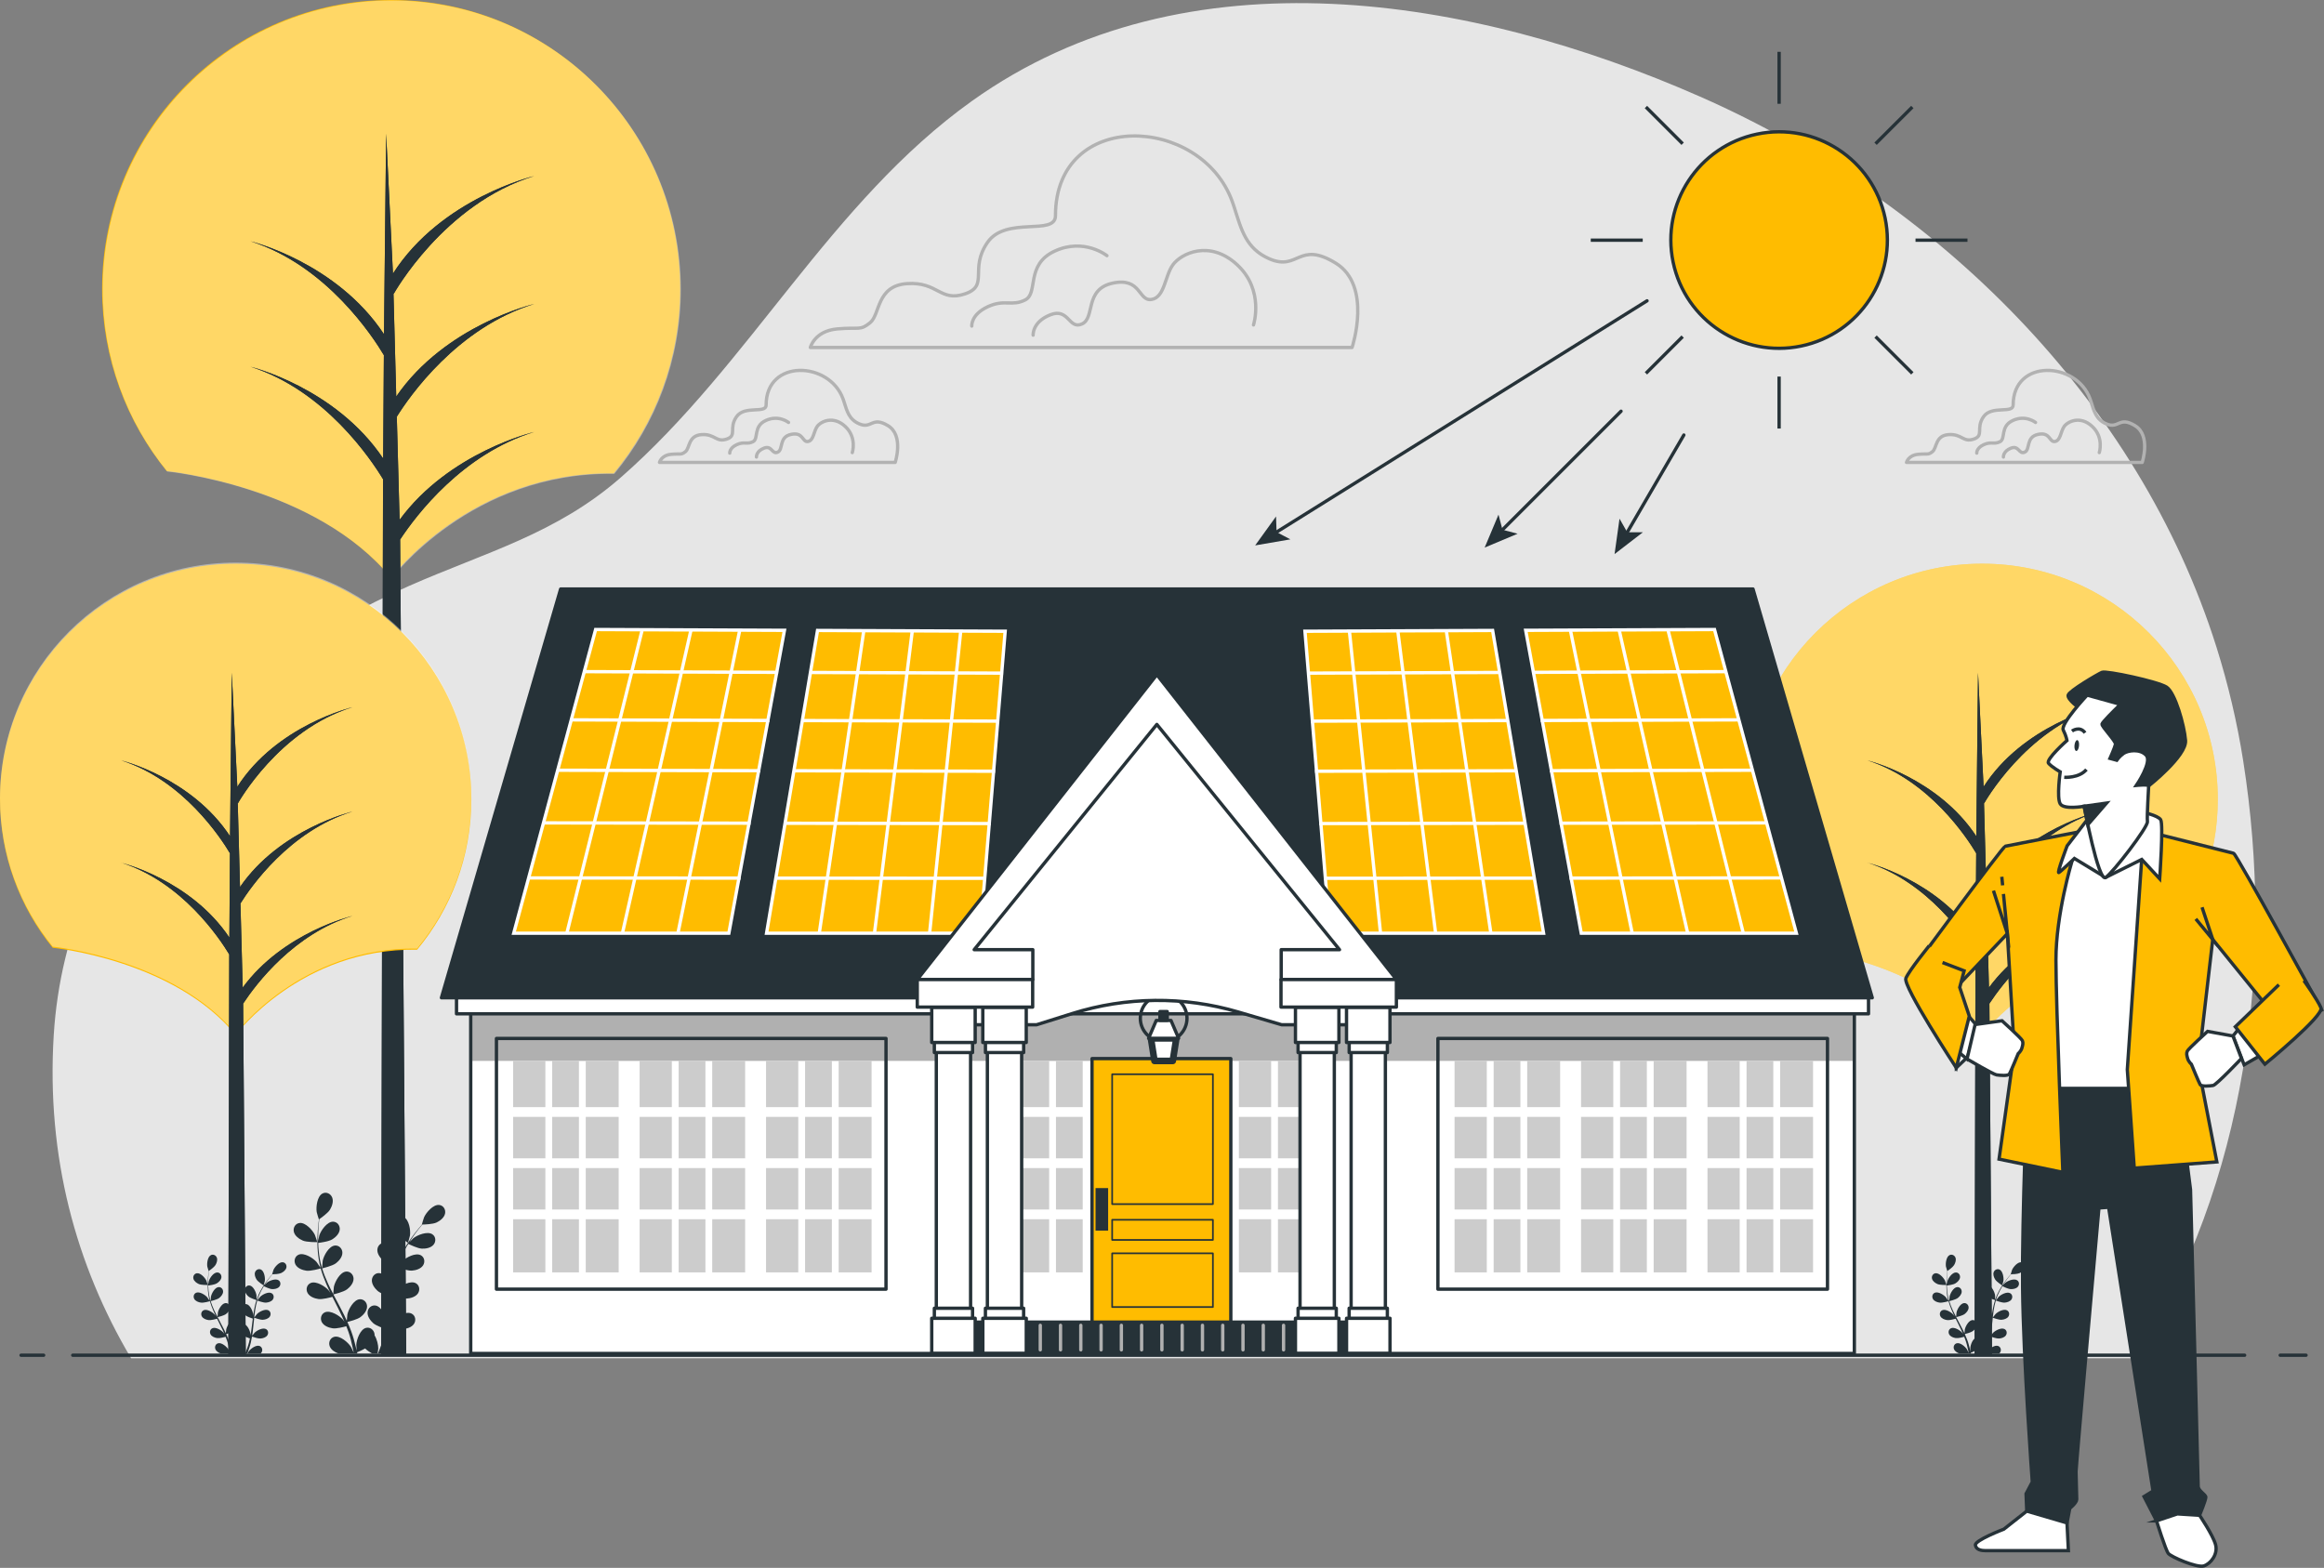 <svg xmlns="http://www.w3.org/2000/svg" id="Calque_2" data-name="Calque 2" viewBox="0 0 699 471.64"><rect x="0" y="0" width="699" height="471.64" fill="#808080" stroke="none"/><defs><style>      .cls-1 {        fill: #92e3a9;      }      .cls-1, .cls-2 {        stroke: #fff;      }      .cls-1, .cls-2, .cls-3, .cls-4, .cls-5, .cls-6 {        stroke-miterlimit: 10;      }      .cls-7, .cls-8, .cls-9, .cls-10, .cls-11, .cls-12, .cls-13, .cls-14 {        stroke-linecap: round;        stroke-linejoin: round;      }      .cls-7, .cls-8, .cls-13, .cls-3, .cls-14 {        fill: none;      }      .cls-7, .cls-9, .cls-10, .cls-11, .cls-12, .cls-3, .cls-4, .cls-5, .cls-14, .cls-6 {        stroke: #263238;      }      .cls-8 {        stroke: #b0b0b0;      }      .cls-15 {        opacity: .4;      }      .cls-15, .cls-16, .cls-9, .cls-11, .cls-17, .cls-5 {        fill: #fff;      }      .cls-16 {        opacity: .8;      }      .cls-18, .cls-12, .cls-4 {        fill: #263238;      }      .cls-19 {        fill: #ccc;      }      .cls-10, .cls-20, .cls-2, .cls-6 {        fill: #ffbc00;      }      .cls-11 {        stroke-width: 2px;      }      .cls-13 {        stroke: #b2b2b2;      }      .cls-21 {        opacity: .31;      }      .cls-14 {        stroke-width: .5px;      }    </style></defs><g id="Background_Simple" data-name="Background Simple"><path class="cls-16" d="M642.17,408.58c33.51-52.55,42.11-118.88,32.53-179.7-1.84-11.69-4.55-23.11-8.04-34.21-23.49-74.52-83.88-134.17-155.36-165.62-68.18-30-154.38-44.82-218.99,1.35-42.54,30.4-66.64,79.12-105.58,113.22-19.36,16.95-40.55,22.46-63.59,32.59-56.14,24.71-103.12,72.36-106.98,135.22-2.25,36.53,6.67,69.14,23.26,97.15h602.76Z"></path></g><g id="Clouds"><g><path class="cls-13" d="M371.38,62.81c-.23-.7-.47-1.41-.72-2.12-9.41-26.17-53.2-27.98-53.2,4.19,0,6.2-14.87,0-20.45,8.05-5.58,8.05.62,13.01-6.82,15.49-7.43,2.48-8.05-3.72-17.35-3.1-9.29.62-8.05,9.29-11.15,11.77-3.1,2.48-3.1,1.24-9.91,1.86-6.81.62-8.05,5.58-8.05,5.58h162.94s6.2-18.59-4.96-25.4c-11.15-6.82-11.15,2.48-19.83-1.24-7.16-3.07-8.51-8.9-10.51-15.08Z"></path><path class="cls-13" d="M377.02,97.75s3.38-10.43-4.91-18.1c-8.28-7.67-16.88-3.38-19.33,0-2.45,3.38-2.45,9.82-6.44,10.43-3.99.61-3.07-6.75-11.66-4.91-8.59,1.84-5.22,10.43-9.21,12.27-3.99,1.84-3.99-4.91-9.51-2.76-5.52,2.15-5.22,6.14-5.22,6.14"></path><path class="cls-13" d="M332.94,76.91s-6.83-5.47-15.72-1.37c-8.88,4.1-4.78,12.64-8.88,14.69-4.1,2.05-6.15-.34-11.27,2.05-5.12,2.39-4.78,5.81-4.78,5.81"></path></g><g><path class="cls-13" d="M253.89,120.95c-.1-.31-.2-.61-.31-.92-4.09-11.39-23.15-12.17-23.15,1.82,0,2.7-6.47,0-8.9,3.5-2.43,3.5.27,5.66-2.96,6.74s-3.5-1.62-7.55-1.35c-4.04.27-3.5,4.04-4.85,5.12-1.35,1.08-1.35.54-4.31.81s-3.5,2.43-3.5,2.43h70.89s2.7-8.09-2.16-11.05-4.85,1.08-8.63-.54c-3.12-1.34-3.7-3.87-4.57-6.56Z"></path><path class="cls-13" d="M256.35,136.15s1.47-4.54-2.14-7.88c-3.6-3.34-7.34-1.47-8.41,0-1.07,1.47-1.07,4.27-2.8,4.54s-1.33-2.94-5.07-2.14c-3.74.8-2.27,4.54-4,5.34-1.74.8-1.74-2.14-4.14-1.2-2.4.93-2.27,2.67-2.27,2.67"></path><path class="cls-13" d="M237.17,127.08s-2.97-2.38-6.84-.59c-3.86,1.78-2.08,5.5-3.86,6.39s-2.68-.15-4.9.89c-2.23,1.04-2.08,2.53-2.08,2.53"></path></g><g><path class="cls-13" d="M628.96,120.95c-.1-.31-.2-.61-.31-.92-4.09-11.39-23.15-12.17-23.15,1.82,0,2.7-6.47,0-8.9,3.5-2.43,3.5.27,5.66-2.96,6.74s-3.5-1.62-7.55-1.35c-4.04.27-3.5,4.04-4.85,5.12-1.35,1.08-1.35.54-4.31.81-2.96.27-3.5,2.43-3.5,2.43h70.89s2.7-8.09-2.16-11.05c-4.85-2.97-4.85,1.08-8.63-.54-3.12-1.34-3.7-3.87-4.57-6.56Z"></path><path class="cls-13" d="M631.41,136.15s1.47-4.54-2.14-7.88c-3.6-3.34-7.34-1.47-8.41,0-1.07,1.47-1.07,4.27-2.8,4.54-1.74.27-1.33-2.94-5.07-2.14-3.74.8-2.27,4.54-4,5.34-1.74.8-1.74-2.14-4.14-1.2-2.4.93-2.27,2.67-2.27,2.67"></path><path class="cls-13" d="M612.24,127.08s-2.97-2.38-6.84-.59c-3.86,1.78-2.08,5.5-3.86,6.39-1.78.89-2.68-.15-4.9.89-2.23,1.04-2.08,2.53-2.08,2.53"></path></g></g><g id="Plants"><g><path class="cls-18" d="M91.02,373.17c1.28.56,4.42.49,4.42.49.03,0-.67-2.05-.73-2.18-.69-1.44-2.86-3.82-4.63-3.58-1.28.17-1.98,1.45-1.7,2.65.29,1.23,1.55,2.14,2.64,2.61Z"></path><path class="cls-18" d="M121.86,406.36c.51-1.12.05-2.51-1.17-2.92-1.69-.57-4.28,1.35-5.22,2.64-.04.06-.36.6-.64,1.1h6.44c.24-.24.45-.51.59-.82Z"></path><path class="cls-18" d="M112.25,398.03c.86.77,3.03,1.51,3.77,1.76-.13.62-.26,1.23-.41,1.82-.11.4-.2.8-.33,1.19-.13.4-.25.79-.38,1.17-.27.74-.54,1.5-.82,2.21-.13.34-.26.66-.39.99h1.05c.08-.22.16-.43.24-.65.27-.74.52-1.48.79-2.28.12-.39.23-.78.35-1.18.13-.39.21-.82.32-1.24.23-.97.42-1.96.58-2.96.65.23,2.95,1.04,4.14.95,1.19-.08,2.68-.52,3.37-1.58.67-1.03.43-2.47-.71-3.06-1.59-.82-4.43.69-5.56,1.82-.07.07-.79.97-1.18,1.47.09-.6.19-1.21.27-1.82.22-1.77.39-3.57.56-5.37.05-.55.11-1.1.17-1.64.23.09,2.95,1.1,4.28,1,1.19-.08,2.68-.52,3.37-1.58.67-1.03.43-2.47-.71-3.06-1.59-.82-4.43.69-5.56,1.82-.09.08-1.12,1.38-1.37,1.72.13-1.21.27-2.41.45-3.59.25-1.63.59-3.21,1.03-4.72.11.04,2.94,1.11,4.31,1.01,1.19-.08,2.68-.52,3.37-1.58.67-1.03.43-2.47-.71-3.06-1.59-.82-4.43.69-5.56,1.82-.09.09-1.2,1.48-1.39,1.75.03-.09.04-.19.07-.27.49-1.6,1.17-3.1,1.87-4.46.41-.8.84-1.53,1.28-2.24.51.25,2.84,1.38,4.08,1.43,1.19.05,2.72-.22,3.52-1.2.78-.95.7-2.41-.37-3.12-1.49-.99-4.48.2-5.73,1.19-.07.05-.7.68-1.15,1.14.2-.32.4-.65.6-.95.75-1.13,1.5-2.11,2.18-2.98.39-.49.75-.92,1.09-1.33.63-.01,3.16-.09,4.26-.61,1.08-.51,2.31-1.45,2.57-2.68.26-1.21-.49-2.46-1.77-2.6-1.78-.19-3.89,2.24-4.54,3.7-.06.13-.71,2.2-.67,2.2,0,0,.03,0,.04,0-.34.38-.69.79-1.07,1.25-.69.85-1.47,1.82-2.25,2.94-.78,1.11-1.59,2.34-2.33,3.71-.74,1.37-1.45,2.86-1.99,4.48,0,.02,0,.04-.02.06,0-.52-.01-1.99-.03-2.1-.2-1.58-1.53-4.52-3.29-4.84-1.27-.23-2.34.76-2.44,1.99-.1,1.26.81,2.51,1.7,3.31,1,.89,3.78,1.76,4.01,1.83-.5,1.55-.88,3.18-1.17,4.85-.17.96-.31,1.92-.44,2.9,0-.45-.02-.86-.02-.91-.21-1.58-1.53-4.52-3.29-4.84-1.27-.23-2.34.76-2.44,1.99-.1,1.26.81,2.51,1.7,3.31.9.81,3.26,1.59,3.88,1.79-.05.37-.1.75-.14,1.12-.21,1.79-.42,3.58-.68,5.33-.09.62-.2,1.22-.31,1.82,0-.4-.02-.74-.02-.79-.21-1.58-1.53-4.52-3.29-4.84-1.27-.23-2.34.76-2.44,1.99-.1,1.26.81,2.51,1.7,3.31Z"></path><path class="cls-18" d="M92.1,382.25c1.33.19,4.13-.62,4.35-.68.44,1.57,1.02,3.14,1.7,4.7.38.89.8,1.78,1.23,2.66-.26-.37-.49-.71-.52-.75-1.04-1.21-3.77-2.92-5.41-2.23-1.18.5-1.53,1.92-.94,3,.61,1.11,2.06,1.65,3.24,1.82,1.2.17,3.6-.47,4.23-.65.17.34.33.68.5,1.01.81,1.61,1.63,3.22,2.38,4.82.27.56.51,1.13.75,1.69-.23-.33-.42-.61-.45-.65-1.04-1.21-3.77-2.92-5.41-2.23-1.18.5-1.53,1.92-.94,3,.61,1.1,2.06,1.65,3.24,1.82,1.14.17,3.36-.41,4.11-.62.23.59.46,1.17.66,1.75.13.4.27.77.38,1.18.11.4.22.8.33,1.19.18.76.38,1.55.54,2.3.12.52.22,1.02.32,1.52-.26-.56-.78-1.66-.84-1.74-.85-1.35-3.28-3.46-5.01-3.02-1.25.32-1.8,1.67-1.38,2.83.4,1.09,1.58,1.82,2.65,2.2h5.66c-.03-.12-.05-.24-.08-.37.21-.08,1.39-.56,2.44-1.15.48.52,1.34,1.08,2.1,1.52h1.65c.09-.62.19-1.38.19-1.46.02-1.06-.35-2.78-1.1-3.99,0-.16,0-.31-.03-.47-.2-1.22-1.34-2.12-2.58-1.79-1.73.46-2.82,3.49-2.9,5.08,0,.09.06,1.12.11,1.77-.09-.38-.17-.74-.26-1.13-.18-.76-.38-1.52-.6-2.33-.12-.39-.24-.78-.36-1.18-.11-.4-.28-.8-.42-1.21-.34-.93-.73-1.86-1.15-2.79.67-.16,3.03-.76,3.98-1.49.95-.73,1.95-1.91,1.94-3.17,0-1.23-1-2.3-2.28-2.16-1.78.19-3.32,3.02-3.64,4.58-.02.1-.13,1.24-.17,1.88-.25-.56-.5-1.11-.78-1.67-.79-1.6-1.65-3.19-2.49-4.79-.26-.49-.51-.98-.77-1.47.24-.05,3.06-.71,4.13-1.53.95-.73,1.95-1.91,1.94-3.17,0-1.23-1-2.3-2.28-2.16-1.78.19-3.32,3.02-3.64,4.58-.02.12-.17,1.77-.19,2.19-.56-1.08-1.11-2.15-1.6-3.24-.69-1.5-1.28-3-1.74-4.5.11-.03,3.06-.7,4.15-1.53.95-.73,1.95-1.91,1.94-3.17,0-1.23-1-2.3-2.28-2.16-1.78.19-3.32,3.02-3.64,4.58-.03.12-.18,1.9-.19,2.22-.03-.09-.07-.18-.09-.27-.48-1.61-.74-3.23-.9-4.75-.1-.89-.15-1.74-.17-2.57.56-.07,3.13-.41,4.19-1.05,1.02-.62,2.15-1.69,2.28-2.94.13-1.23-.74-2.4-2.03-2.4-1.79,0-3.63,2.64-4.12,4.16-.03.08-.21.95-.33,1.59,0-.38-.02-.76-.02-1.12,0-1.35.09-2.59.17-3.68.05-.62.11-1.18.18-1.71.52-.36,2.58-1.81,3.22-2.86.62-1.02,1.13-2.49.66-3.66-.45-1.15-1.77-1.79-2.91-1.2-1.59.82-2,4.01-1.74,5.59.02.14.62,2.22.65,2.2,0,0,.03-.02.03-.02-.07.5-.14,1.04-.2,1.64-.11,1.09-.22,2.33-.25,3.69-.04,1.35-.04,2.83.1,4.38.14,1.56.36,3.18.81,4.83,0,.02.01.04.02.06-.28-.44-1.11-1.65-1.18-1.74-1.04-1.21-3.77-2.92-5.41-2.23-1.18.5-1.53,1.92-.94,3,.61,1.1,2.06,1.65,3.24,1.82Z"></path><path class="cls-18" d="M122.73,373.86s.57-2.08.59-2.22c.22-1.58-.28-4.76-1.89-5.54-1.16-.56-2.45.11-2.88,1.27-.43,1.18.12,2.64.76,3.64.76,1.17,3.41,2.84,3.42,2.85Z"></path></g><g><path class="cls-18" d="M59.79,386.26c.79.34,2.72.3,2.72.3.02,0-.41-1.26-.45-1.34-.42-.89-1.76-2.35-2.85-2.2-.78.11-1.22.89-1.04,1.63.18.75.95,1.31,1.63,1.61Z"></path><path class="cls-18" d="M78.75,406.68c.31-.69.03-1.54-.72-1.8-1.04-.35-2.63.83-3.21,1.62-.03.04-.22.37-.4.68h3.96c.15-.15.28-.31.36-.5Z"></path><path class="cls-18" d="M72.85,401.55c.53.47,1.86.93,2.32,1.08-.08.38-.16.76-.25,1.12-.07.25-.12.49-.21.73-.08.24-.16.48-.23.72-.16.45-.33.92-.5,1.36-.08.21-.16.41-.24.61h.65c.05-.13.1-.26.15-.4.17-.45.32-.91.48-1.4.07-.24.14-.48.22-.73.08-.24.13-.51.2-.76.14-.59.26-1.2.36-1.82.4.14,1.81.64,2.55.59.73-.05,1.65-.32,2.07-.97.41-.64.27-1.52-.44-1.88-.98-.5-2.73.42-3.42,1.12-.04.04-.49.6-.72.9.06-.37.12-.74.17-1.12.14-1.09.24-2.2.35-3.3.03-.34.07-.67.1-1.01.14.05,1.81.68,2.63.62.73-.05,1.65-.32,2.07-.97.41-.64.27-1.52-.44-1.88-.98-.5-2.73.42-3.42,1.12-.05.05-.69.85-.84,1.06.08-.74.16-1.48.28-2.21.16-1,.36-1.97.63-2.9.07.02,1.81.68,2.65.62.73-.05,1.65-.32,2.07-.97.41-.64.27-1.52-.44-1.88-.98-.5-2.73.42-3.42,1.12-.05.05-.74.91-.85,1.08.02-.06.03-.11.04-.17.3-.99.72-1.9,1.15-2.74.25-.49.52-.94.78-1.38.31.16,1.75.85,2.51.88.73.03,1.67-.14,2.16-.74.48-.59.43-1.48-.23-1.92-.91-.61-2.76.12-3.52.73-.04.03-.43.42-.71.7.12-.19.25-.4.37-.58.46-.69.92-1.3,1.34-1.83.24-.3.46-.57.67-.82.39,0,1.94-.05,2.62-.37.66-.31,1.42-.89,1.58-1.65.16-.74-.3-1.52-1.09-1.6-1.09-.12-2.39,1.38-2.79,2.28-.03.08-.43,1.35-.41,1.35,0,0,.02,0,.02,0-.21.23-.43.49-.66.77-.43.52-.91,1.12-1.38,1.81-.48.68-.98,1.44-1.43,2.28-.46.84-.89,1.76-1.22,2.75,0,.01,0,.02-.01.03,0-.32,0-1.22-.02-1.29-.13-.97-.94-2.78-2.02-2.98-.78-.14-1.44.47-1.5,1.22-.06.77.5,1.55,1.04,2.03.62.55,2.33,1.08,2.46,1.13-.3.95-.54,1.96-.72,2.98-.11.59-.19,1.18-.27,1.78,0-.28,0-.53-.01-.56-.13-.97-.94-2.78-2.02-2.98-.78-.14-1.44.47-1.5,1.22-.06.77.5,1.55,1.04,2.03.55.5,2,.98,2.39,1.1-.03.23-.06.46-.09.69-.13,1.1-.26,2.2-.42,3.28-.06.38-.12.75-.19,1.12,0-.25,0-.46-.01-.49-.13-.97-.94-2.78-2.02-2.98-.78-.14-1.44.47-1.5,1.22-.06.77.5,1.55,1.04,2.03Z"></path><path class="cls-18" d="M60.45,391.85c.82.12,2.54-.38,2.68-.42.27.96.63,1.93,1.04,2.89.24.55.49,1.09.76,1.64-.16-.23-.3-.43-.32-.46-.64-.74-2.32-1.8-3.33-1.37-.73.31-.94,1.18-.58,1.85.37.68,1.27,1.02,1.99,1.12.74.11,2.21-.29,2.6-.4.1.21.2.42.31.62.5.99,1,1.98,1.46,2.96.16.35.31.69.46,1.04-.14-.2-.26-.37-.28-.4-.64-.74-2.32-1.8-3.33-1.37-.73.31-.94,1.18-.58,1.85.37.68,1.27,1.02,1.99,1.12.7.1,2.07-.25,2.53-.38.14.36.29.72.41,1.08.08.24.17.47.23.72.07.25.14.49.2.73.11.47.23.95.33,1.41.07.32.13.63.2.93-.16-.35-.48-1.02-.52-1.07-.52-.83-2.02-2.13-3.08-1.86-.77.2-1.11,1.02-.85,1.74.24.67.97,1.12,1.63,1.35h3.48c-.02-.08-.03-.15-.05-.23.13-.05.86-.35,1.5-.71.29.32.82.66,1.29.93h1.02c.06-.38.12-.85.12-.9.02-.65-.22-1.71-.68-2.46,0-.1,0-.19-.02-.29-.12-.75-.82-1.31-1.59-1.1-1.06.28-1.73,2.15-1.78,3.13,0,.06.03.69.07,1.09-.05-.23-.1-.46-.16-.69-.11-.47-.24-.93-.37-1.44-.07-.24-.15-.48-.22-.73-.07-.24-.17-.49-.26-.74-.21-.57-.45-1.15-.71-1.72.41-.1,1.86-.47,2.45-.92.58-.45,1.2-1.18,1.19-1.95,0-.76-.62-1.42-1.4-1.33-1.09.12-2.04,1.86-2.24,2.82-.01.06-.08.77-.11,1.15-.16-.34-.31-.68-.48-1.02-.49-.98-1.01-1.96-1.53-2.94-.16-.3-.31-.6-.47-.9.15-.03,1.88-.44,2.54-.94.58-.45,1.2-1.18,1.19-1.95,0-.76-.62-1.42-1.4-1.33-1.09.12-2.04,1.86-2.24,2.82-.01.07-.11,1.09-.12,1.35-.34-.66-.68-1.33-.99-1.99-.42-.92-.79-1.85-1.07-2.77.07-.02,1.88-.43,2.55-.94.58-.45,1.2-1.18,1.19-1.95,0-.76-.62-1.42-1.4-1.33-1.09.12-2.04,1.86-2.24,2.82-.02.08-.11,1.17-.12,1.37-.02-.06-.04-.11-.06-.16-.29-.99-.45-1.98-.56-2.92-.06-.55-.09-1.07-.11-1.58.35-.04,1.93-.25,2.58-.65.63-.38,1.32-1.04,1.4-1.81.08-.76-.46-1.48-1.25-1.48-1.1,0-2.23,1.62-2.53,2.56-.02.05-.13.59-.2.98,0-.23-.01-.47-.01-.69,0-.83.05-1.59.11-2.26.03-.38.07-.73.11-1.05.32-.22,1.59-1.12,1.98-1.76.38-.63.69-1.53.41-2.25-.28-.71-1.09-1.1-1.79-.74-.98.5-1.23,2.47-1.07,3.44.01.08.38,1.37.4,1.35,0,0,.02-.01.02-.01-.04.31-.09.64-.12,1.01-.07.67-.14,1.43-.16,2.27-.02.83-.02,1.74.06,2.69.09.96.22,1.96.5,2.97,0,.01,0,.02.01.03-.17-.27-.68-1.01-.73-1.07-.64-.74-2.32-1.8-3.33-1.37-.73.31-.94,1.18-.58,1.85.37.68,1.27,1.02,1.99,1.12Z"></path><path class="cls-18" d="M79.29,386.69s.35-1.28.36-1.37c.14-.97-.17-2.93-1.16-3.41-.71-.34-1.51.07-1.77.78-.27.73.07,1.62.47,2.24.47.72,2.1,1.75,2.1,1.75Z"></path></g><g><path class="cls-18" d="M582.72,386.26c.79.34,2.72.3,2.72.3.02,0-.41-1.26-.45-1.34-.42-.89-1.76-2.35-2.85-2.2-.78.11-1.22.89-1.04,1.63.18.75.95,1.31,1.63,1.61Z"></path><path class="cls-18" d="M601.68,406.68c.31-.69.03-1.54-.72-1.8-1.04-.35-2.63.83-3.21,1.62-.03.04-.22.37-.4.68h3.96c.15-.15.28-.31.36-.5Z"></path><path class="cls-18" d="M595.77,401.55c.53.47,1.86.93,2.32,1.08-.08.38-.16.76-.25,1.12-.07.25-.12.49-.21.73-.08.24-.16.48-.23.72-.17.45-.33.92-.5,1.36-.08.21-.16.41-.24.61h.65c.05-.13.1-.26.15-.4.17-.45.32-.91.48-1.4.07-.24.14-.48.22-.73.08-.24.13-.51.2-.76.14-.59.26-1.2.36-1.82.4.14,1.81.64,2.55.59.73-.05,1.65-.32,2.07-.97.41-.64.27-1.52-.44-1.88-.98-.5-2.73.42-3.42,1.12-.04.04-.49.6-.72.9.06-.37.12-.74.17-1.12.14-1.09.24-2.2.35-3.3.03-.34.07-.67.1-1.01.14.05,1.81.68,2.63.62.73-.05,1.65-.32,2.07-.97.41-.64.27-1.52-.44-1.88-.98-.5-2.73.42-3.42,1.12-.05.05-.69.85-.84,1.06.08-.74.16-1.48.28-2.21.15-1,.36-1.97.63-2.9.07.02,1.81.68,2.65.62.73-.05,1.65-.32,2.07-.97.41-.64.27-1.52-.44-1.88-.98-.5-2.73.42-3.42,1.12-.05.05-.74.91-.85,1.08.02-.06.03-.11.04-.17.3-.99.72-1.9,1.15-2.74.25-.49.52-.94.78-1.38.31.16,1.75.85,2.51.88.73.03,1.67-.14,2.16-.74.48-.59.43-1.48-.23-1.92-.91-.61-2.76.12-3.52.73-.04.03-.43.42-.71.7.12-.19.25-.4.37-.58.46-.69.92-1.3,1.34-1.83.24-.3.46-.57.67-.82.39,0,1.94-.05,2.62-.37.66-.31,1.42-.89,1.58-1.65.16-.74-.3-1.52-1.09-1.6-1.09-.12-2.39,1.38-2.79,2.28-.03.08-.43,1.35-.41,1.35,0,0,.02,0,.02,0-.21.23-.43.49-.66.77-.43.52-.91,1.12-1.38,1.81-.48.68-.98,1.44-1.43,2.28-.46.84-.89,1.76-1.22,2.75,0,.01,0,.02,0,.03,0-.32,0-1.22-.02-1.29-.13-.97-.94-2.78-2.02-2.98-.78-.14-1.44.47-1.5,1.22-.06.77.5,1.55,1.04,2.03.62.55,2.33,1.08,2.46,1.13-.3.95-.54,1.96-.72,2.98-.1.59-.19,1.18-.27,1.78,0-.28,0-.53-.01-.56-.13-.97-.94-2.78-2.02-2.98-.78-.14-1.44.47-1.5,1.22-.06.77.5,1.55,1.04,2.03.55.5,2,.98,2.39,1.1-.03.23-.06.46-.09.69-.13,1.1-.26,2.2-.42,3.28-.06.38-.12.75-.19,1.12,0-.25,0-.46-.01-.49-.13-.97-.94-2.78-2.02-2.98-.78-.14-1.44.47-1.5,1.22-.06.77.5,1.55,1.04,2.03Z"></path><path class="cls-18" d="M583.38,391.85c.82.12,2.54-.38,2.68-.42.27.96.63,1.93,1.04,2.89.24.55.49,1.09.76,1.64-.16-.23-.3-.43-.32-.46-.64-.74-2.32-1.8-3.33-1.37-.73.31-.94,1.18-.58,1.85.37.68,1.27,1.02,1.99,1.12.74.11,2.21-.29,2.6-.4.1.21.2.42.31.62.5.99,1,1.98,1.46,2.96.16.35.31.69.46,1.04-.14-.2-.26-.37-.28-.4-.64-.74-2.32-1.8-3.33-1.37-.73.31-.94,1.18-.58,1.85.37.68,1.27,1.02,1.99,1.12.7.1,2.07-.25,2.53-.38.14.36.29.72.41,1.08.08.24.17.47.23.72.07.25.14.49.2.73.11.47.23.95.33,1.41.07.32.13.63.2.93-.16-.35-.48-1.02-.52-1.07-.52-.83-2.02-2.13-3.08-1.86-.77.2-1.11,1.02-.85,1.74.25.67.97,1.12,1.63,1.35h3.48c-.02-.08-.03-.15-.05-.23.13-.05.86-.35,1.5-.71.29.32.82.66,1.29.93h1.02c.06-.38.12-.85.12-.9.02-.65-.22-1.71-.68-2.46,0-.1,0-.19-.02-.29-.12-.75-.82-1.31-1.59-1.1-1.06.28-1.73,2.15-1.78,3.13,0,.06.03.69.07,1.09-.05-.23-.1-.46-.16-.69-.11-.47-.24-.93-.37-1.44-.07-.24-.15-.48-.22-.73-.07-.24-.17-.49-.26-.74-.21-.57-.45-1.15-.71-1.72.41-.1,1.86-.47,2.45-.92.58-.45,1.2-1.18,1.19-1.95,0-.76-.62-1.42-1.4-1.33-1.09.12-2.04,1.86-2.24,2.82-.01.06-.08.77-.11,1.15-.16-.34-.31-.68-.48-1.02-.49-.98-1.01-1.96-1.53-2.94-.16-.3-.31-.6-.47-.9.15-.03,1.88-.44,2.54-.94.58-.45,1.2-1.18,1.19-1.95,0-.76-.62-1.42-1.4-1.33-1.09.12-2.04,1.86-2.24,2.82-.01.07-.11,1.09-.12,1.35-.34-.66-.68-1.33-.99-1.99-.42-.92-.79-1.85-1.07-2.77.07-.02,1.88-.43,2.55-.94.58-.45,1.2-1.18,1.19-1.95,0-.76-.62-1.42-1.4-1.33-1.09.12-2.04,1.86-2.24,2.82-.02.08-.11,1.17-.12,1.37-.02-.06-.04-.11-.06-.16-.29-.99-.45-1.98-.56-2.92-.06-.55-.09-1.07-.1-1.58.35-.04,1.93-.25,2.58-.65.63-.38,1.32-1.04,1.4-1.81.08-.76-.46-1.48-1.25-1.48-1.1,0-2.23,1.62-2.53,2.56-.02.05-.13.59-.2.98,0-.23-.01-.47-.01-.69,0-.83.05-1.59.11-2.26.03-.38.07-.73.11-1.05.32-.22,1.59-1.12,1.98-1.76.38-.63.69-1.53.41-2.25-.28-.71-1.09-1.1-1.79-.74-.98.5-1.23,2.47-1.07,3.44.01.08.38,1.37.4,1.35,0,0,.02-.01.02-.01-.04.31-.09.64-.12,1.01-.07.67-.14,1.43-.16,2.27-.02.83-.02,1.74.06,2.69.08.96.22,1.96.5,2.97,0,.01,0,.02.01.03-.17-.27-.68-1.01-.73-1.07-.64-.74-2.32-1.8-3.33-1.37-.73.31-.94,1.18-.58,1.85.37.68,1.27,1.02,1.99,1.12Z"></path><path class="cls-18" d="M602.22,386.69s.35-1.28.36-1.37c.14-.97-.17-2.93-1.16-3.41-.71-.34-1.51.07-1.77.78-.27.73.07,1.62.47,2.24.47.72,2.1,1.75,2.1,1.75Z"></path></g></g><g id="Trees"><g><path class="cls-20" d="M50.22,141.72s44.73,4.43,67.4,32.15c0,0,23.95-32.12,66.97-31.46,12.48-15.05,19.99-34.37,20-55.44C204.59,38.95,165.69.02,117.67,0,69.66-.02,30.72,38.89,30.71,86.91c0,20.81,7.3,39.92,19.5,54.89v-.07Z"></path><path class="cls-15" d="M50.41,141.86s44.73,4.43,67.4,32.15c0,0,23.95-32.12,66.97-31.46,12.48-15.05,19.99-34.37,20-55.44C204.78,39.1,165.88.16,117.86.14c-48.01-.02-86.95,38.89-86.97,86.91,0,20.81,7.3,39.92,19.5,54.89v-.07Z"></path><path class="cls-18" d="M160.67,91.44s-26.74,6.34-41.49,27.84l-.84-31.27.06.42s15.1-27.18,42.28-35.48c0,0-27.98,6.64-42.49,29.36l-2.05-42.1-.64,60.34c-14.22-21.61-40.13-27.97-40.13-27.97,22.89,7.25,36.89,28.87,40.09,34.25l-.21,31.1c-14.27-21.31-39.88-27.61-39.88-27.61,22.34,7.08,36.22,27.84,39.84,33.83l-.58,263.54h7.55l-1.83-245.39c4.87-7.38,18.81-25.78,40.33-32.36,0,0-25.57,6.06-40.49,26.44l-.84-31.03c3.68-5.9,18.08-26.8,41.33-33.91Z"></path><path class="cls-18" d="M160.67,91.44s-26.74,6.34-41.49,27.84l-.84-31.27.06.42s15.1-27.18,42.28-35.48c0,0-27.98,6.64-42.49,29.36l-2.05-42.1-.64,60.34c-14.22-21.61-40.13-27.97-40.13-27.97,22.89,7.25,36.89,28.87,40.09,34.25l-.21,31.1c-14.27-21.31-39.88-27.61-39.88-27.61,22.34,7.08,36.22,27.84,39.84,33.83l-.58,263.54h7.55l-1.83-245.39c4.87-7.38,18.81-25.78,40.33-32.36,0,0-25.57,6.06-40.49,26.44l-.84-31.03c3.68-5.9,18.08-26.8,41.33-33.91Z"></path></g><g><path class="cls-20" d="M15.91,285.12s36.47,3.61,54.95,26.22c0,0,19.53-26.19,54.6-25.65,10.18-12.27,16.3-28.02,16.31-45.21.01-39.15-31.71-70.9-70.86-70.91C31.76,169.55.01,201.27,0,240.42c0,16.97,5.96,32.55,15.9,44.75v-.06Z"></path><path class="cls-15" d="M15.91,284.78s36.47,3.61,54.95,26.22c0,0,19.53-26.19,54.6-25.65,10.18-12.27,16.3-28.02,16.31-45.21.01-39.15-31.71-70.9-70.86-70.91C31.76,169.22.01,200.94,0,240.09c0,16.97,5.96,32.55,15.9,44.75v-.06Z"></path><path class="cls-18" d="M36.47,259.51c18.22,5.77,29.53,22.7,32.48,27.59l-.27,120.49h5.24l-.79-105.69c3.97-6.01,15.34-21.02,32.89-26.38,0,0-20.85,4.94-33.02,21.56l-.68-25.3c3-4.81,14.74-21.85,33.7-27.65,0,0-21.8,5.17-33.83,22.7l-.69-25.5.05.34s12.31-22.16,34.47-28.93c0,0-22.81,5.41-34.64,23.94l-1.67-34.32-.52,49.2c-11.59-17.62-32.72-22.81-32.72-22.81,18.66,5.91,30.08,23.54,32.69,27.93l-.17,25.36c-11.63-17.38-32.52-22.51-32.52-22.51Z"></path><path class="cls-18" d="M36.47,259.51c18.22,5.77,29.53,22.7,32.48,27.59l-.27,120.49h5.24l-.79-105.69c3.97-6.01,15.34-21.02,32.89-26.38,0,0-20.85,4.94-33.02,21.56l-.68-25.3c3-4.81,14.74-21.85,33.7-27.65,0,0-21.8,5.17-33.83,22.7l-.69-25.5.05.34s12.31-22.16,34.47-28.93c0,0-22.81,5.41-34.64,23.94l-1.67-34.32-.52,49.2c-11.59-17.62-32.72-22.81-32.72-22.81,18.66,5.91,30.08,23.54,32.69,27.93l-.17,25.36c-11.63-17.38-32.52-22.51-32.52-22.51Z"></path></g><g><path class="cls-20" d="M541.2,285.12s36.47,3.61,54.95,26.22c0,0,19.53-26.19,54.6-25.65,10.18-12.27,16.3-28.02,16.31-45.21.01-39.15-31.71-70.9-70.86-70.91-39.15-.01-70.9,31.71-70.91,70.86,0,16.97,5.96,32.55,15.9,44.75v-.06Z"></path><path class="cls-15" d="M541.2,285.12s36.47,3.61,54.95,26.22c0,0,19.53-26.19,54.6-25.65,10.18-12.27,16.3-28.02,16.31-45.21.01-39.15-31.71-70.9-70.86-70.91-39.15-.01-70.9,31.71-70.91,70.86,0,16.97,5.96,32.55,15.9,44.75v-.06Z"></path><path class="cls-18" d="M561.7,259.51c18.22,5.77,29.53,22.7,32.48,27.59l-.27,120.49h5.24l-.79-105.69c3.97-6.01,15.34-21.02,32.89-26.38,0,0-20.85,4.94-33.02,21.56l-.68-25.3c3-4.81,14.74-21.85,33.7-27.65,0,0-21.8,5.17-33.83,22.7l-.69-25.5.05.34s12.31-22.16,34.47-28.93c0,0-22.81,5.41-34.64,23.94l-1.67-34.32-.52,49.2c-11.59-17.62-32.72-22.81-32.72-22.81,18.66,5.91,30.08,23.54,32.69,27.93l-.17,25.36c-11.63-17.38-32.52-22.51-32.52-22.51Z"></path><path class="cls-18" d="M561.7,259.51c18.22,5.77,29.53,22.7,32.48,27.59l-.27,120.49h5.24l-.79-105.69c3.97-6.01,15.34-21.02,32.89-26.38,0,0-20.85,4.94-33.02,21.56l-.68-25.3c3-4.81,14.74-21.85,33.7-27.65,0,0-21.8,5.17-33.83,22.7l-.69-25.5.05.34s12.31-22.16,34.47-28.93c0,0-22.81,5.41-34.64,23.94l-1.67-34.32-.52,49.2c-11.59-17.62-32.72-22.81-32.72-22.81,18.66,5.91,30.08,23.54,32.69,27.93l-.17,25.36c-11.63-17.38-32.52-22.51-32.52-22.51Z"></path></g></g><g id="Arrows"><g><g><line class="cls-7" x1="487.57" y1="123.7" x2="451.54" y2="159.73"></line><polygon class="cls-18" points="446.55 164.72 450.71 154.81 451.91 159.36 456.46 160.56 446.55 164.72"></polygon></g><g><line class="cls-7" x1="506.46" y1="130.86" x2="489.17" y2="160.58"></line><polygon class="cls-18" points="485.62 166.68 487.11 156.03 489.44 160.12 494.14 160.12 485.62 166.68"></polygon></g><g><line class="cls-7" x1="495.39" y1="90.49" x2="383.51" y2="160.33"></line><polygon class="cls-18" points="377.52 164.07 383.8 155.36 383.96 160.05 388.11 162.25 377.52 164.07"></polygon></g></g></g><g id="Sun"><g><circle class="cls-6" cx="535.11" cy="72.25" r="32.56" transform="translate(-3.5 110.45) rotate(-11.75)"></circle><line class="cls-3" x1="535.11" y1="15.59" x2="535.11" y2="31.22"></line><line class="cls-3" x1="535.11" y1="113.28" x2="535.11" y2="128.91"></line><line class="cls-3" x1="591.77" y1="72.25" x2="576.14" y2="72.25"></line><line class="cls-3" x1="494.09" y1="72.25" x2="478.46" y2="72.25"></line><line class="cls-3" x1="575.18" y1="32.19" x2="564.12" y2="43.24"></line><line class="cls-3" x1="506.1" y1="101.26" x2="495.05" y2="112.31"></line><line class="cls-3" x1="495.05" y1="32.19" x2="506.1" y2="43.24"></line><line class="cls-3" x1="564.12" y1="101.26" x2="575.18" y2="112.31"></line></g></g><g id="House"><g><rect class="cls-17" x="141.58" y="300.08" width="416.16" height="107.07"></rect><rect class="cls-21" x="141.58" y="300.08" width="416.16" height="19.06"></rect><rect class="cls-7" x="141.58" y="300.08" width="416.16" height="107.07"></rect><rect class="cls-9" x="137.31" y="300.08" width="424.69" height="4.9"></rect><polygon class="cls-12" points="563.13 300.15 132.77 300.15 168.63 177.19 527.26 177.19 563.13 300.15"></polygon><g><g><polygon class="cls-2" points="219.22 280.73 154.52 280.73 179.15 189.37 235.94 189.61 219.22 280.73"></polygon><line class="cls-1" x1="193.13" y1="189.55" x2="170.53" y2="280.57"></line><line class="cls-1" x1="207.81" y1="189.61" x2="187.25" y2="280.57"></line><line class="cls-1" x1="222.47" y1="189.68" x2="203.94" y2="280.57"></line><line class="cls-1" x1="175.82" y1="202.04" x2="234.05" y2="202.25"></line><line class="cls-1" x1="171.91" y1="216.55" x2="231.4" y2="216.73"></line><line class="cls-1" x1="167.83" y1="231.7" x2="228.64" y2="231.84"></line><line class="cls-1" x1="163.56" y1="247.54" x2="225.75" y2="247.63"></line><line class="cls-1" x1="159.1" y1="264.1" x2="222.73" y2="264.15"></line></g><polygon class="cls-2" points="294.82 280.73 230.56 280.73 245.89 189.65 302.33 189.89 294.82 280.73"></polygon><line class="cls-1" x1="259.79" y1="189.83" x2="246.44" y2="280.57"></line><line class="cls-1" x1="274.38" y1="189.89" x2="263.04" y2="280.57"></line><line class="cls-1" x1="288.95" y1="189.95" x2="279.62" y2="280.57"></line><line class="cls-1" x1="243.85" y1="202.29" x2="301.71" y2="202.49"></line><line class="cls-1" x1="241.42" y1="216.76" x2="300.53" y2="216.93"></line><line class="cls-1" x1="238.88" y1="231.86" x2="299.29" y2="232"></line><line class="cls-1" x1="236.22" y1="247.65" x2="298" y2="247.74"></line><line class="cls-1" x1="233.45" y1="264.16" x2="296.65" y2="264.21"></line></g><g><g><polygon class="cls-2" points="475.6 280.73 540.31 280.73 515.68 189.37 458.89 189.61 475.6 280.73"></polygon><line class="cls-1" x1="501.7" y1="189.55" x2="524.3" y2="280.57"></line><line class="cls-1" x1="487.02" y1="189.61" x2="507.58" y2="280.57"></line><line class="cls-1" x1="472.36" y1="189.68" x2="490.89" y2="280.57"></line><line class="cls-1" x1="519" y1="202.04" x2="460.78" y2="202.25"></line><line class="cls-1" x1="522.91" y1="216.55" x2="463.43" y2="216.73"></line><line class="cls-1" x1="527" y1="231.7" x2="466.19" y2="231.84"></line><line class="cls-1" x1="531.27" y1="247.54" x2="469.08" y2="247.63"></line><line class="cls-1" x1="535.73" y1="264.1" x2="472.1" y2="264.15"></line></g><polygon class="cls-2" points="400.01 280.73 464.27 280.73 448.94 189.65 392.5 189.89 400.01 280.73"></polygon><line class="cls-1" x1="435.03" y1="189.83" x2="448.39" y2="280.57"></line><line class="cls-1" x1="420.44" y1="189.89" x2="431.78" y2="280.57"></line><line class="cls-1" x1="405.88" y1="189.95" x2="415.21" y2="280.57"></line><line class="cls-1" x1="450.98" y1="202.29" x2="393.12" y2="202.49"></line><line class="cls-1" x1="453.41" y1="216.76" x2="394.3" y2="216.93"></line><line class="cls-1" x1="455.95" y1="231.86" x2="395.54" y2="232"></line><line class="cls-1" x1="458.61" y1="247.65" x2="396.83" y2="247.74"></line><line class="cls-1" x1="461.38" y1="264.16" x2="398.18" y2="264.21"></line></g><g><rect class="cls-19" x="317.61" y="319.12" width="8.04" height="13.93"></rect><rect class="cls-19" x="317.61" y="335.98" width="8.04" height="12.47"></rect><rect class="cls-19" x="317.61" y="351.38" width="8.04" height="12.47"></rect><rect class="cls-19" x="317.61" y="366.77" width="8.04" height="15.99"></rect><rect class="cls-19" x="305.87" y="366.77" width="9.69" height="15.99"></rect><rect class="cls-19" x="305.87" y="351.38" width="9.69" height="12.47"></rect><rect class="cls-19" x="305.87" y="335.98" width="9.69" height="12.47"></rect><rect class="cls-19" x="305.87" y="319.12" width="9.69" height="13.93"></rect></g><g><rect class="cls-19" x="384.38" y="319.12" width="8.05" height="13.93"></rect><rect class="cls-19" x="384.38" y="335.98" width="8.05" height="12.47"></rect><rect class="cls-19" x="384.38" y="351.38" width="8.05" height="12.47"></rect><rect class="cls-19" x="384.38" y="366.77" width="8.05" height="15.99"></rect><rect class="cls-19" x="372.63" y="366.77" width="9.69" height="15.99"></rect><rect class="cls-19" x="372.63" y="351.38" width="9.69" height="12.47"></rect><rect class="cls-19" x="372.63" y="335.98" width="9.69" height="12.47"></rect><rect class="cls-19" x="372.63" y="319.12" width="9.69" height="13.93"></rect></g><g><rect class="cls-10" x="328.45" y="318.45" width="41.75" height="79.98"></rect><rect class="cls-14" x="334.51" y="323.16" width="30.3" height="39.06"></rect><rect class="cls-14" x="334.51" y="377.03" width="30.3" height="16.16"></rect><rect class="cls-14" x="334.51" y="366.93" width="30.3" height="6.06"></rect><rect class="cls-18" x="329.51" y="357.4" width="3.79" height="12.8"></rect></g><g><circle class="cls-7" cx="350" cy="306.31" r="7.02"></circle><g><polygon class="cls-11" points="352.74 319.14 347.24 319.14 346.17 312.36 353.81 312.36 352.74 319.14"></polygon><polygon class="cls-9" points="352.2 306.97 347.77 306.97 345.47 312.34 354.5 312.34 352.2 306.97"></polygon><rect class="cls-12" x="348.88" y="304.3" width="2.2" height="2.61"></rect></g></g><g><g><path class="cls-9" d="M311.77,308.27l10.75-3.38c16.19-5.1,33.58-5.26,49.87-.47l13.11,3.85h21.39v-25.77l-59.5-70.45-58.38,70.45v25.77h22.77Z"></path><g><rect class="cls-12" x="289.01" y="397.72" width="117.88" height="9.43"></rect><g><line class="cls-8" x1="312.89" y1="398.68" x2="312.89" y2="406.06"></line><line class="cls-8" x1="318.98" y1="398.68" x2="318.98" y2="406.06"></line><line class="cls-8" x1="325.08" y1="398.68" x2="325.08" y2="406.06"></line><line class="cls-8" x1="331.18" y1="398.68" x2="331.18" y2="406.06"></line><line class="cls-8" x1="337.28" y1="398.68" x2="337.28" y2="406.06"></line><line class="cls-8" x1="343.37" y1="398.68" x2="343.37" y2="406.06"></line><line class="cls-8" x1="349.47" y1="398.68" x2="349.47" y2="406.06"></line><line class="cls-8" x1="355.57" y1="398.68" x2="355.57" y2="406.06"></line><line class="cls-8" x1="361.67" y1="398.68" x2="361.67" y2="406.06"></line><line class="cls-8" x1="367.77" y1="398.68" x2="367.77" y2="406.06"></line><line class="cls-8" x1="373.86" y1="398.68" x2="373.86" y2="406.06"></line><line class="cls-8" x1="379.96" y1="398.68" x2="379.96" y2="406.06"></line><line class="cls-8" x1="386.06" y1="398.68" x2="386.06" y2="406.06"></line></g></g></g><polygon class="cls-9" points="347.95 202.96 275.89 294.67 310.65 294.67 310.65 285.68 293.01 285.68 347.95 217.92 402.89 285.68 385.35 285.68 385.35 294.67 420.01 294.67 347.95 202.96"></polygon><rect class="cls-9" x="275.89" y="294.67" width="34.71" height="8.29"></rect><g><rect class="cls-9" x="281.62" y="316.51" width="10.31" height="84.68"></rect><rect class="cls-9" x="281.03" y="313.43" width="11.49" height="3.2"></rect><rect class="cls-9" x="280.24" y="303.07" width="13.07" height="10.53"></rect><rect class="cls-9" x="281.03" y="393.53" width="11.49" height="3.2" transform="translate(573.55 790.27) rotate(180)"></rect><rect class="cls-9" x="280.24" y="396.55" width="13.07" height="10.53" transform="translate(573.55 803.64) rotate(180)"></rect></g><g><rect class="cls-9" x="296.98" y="316.51" width="10.31" height="84.68"></rect><rect class="cls-9" x="296.4" y="313.43" width="11.49" height="3.2"></rect><rect class="cls-9" x="295.6" y="303.07" width="13.07" height="10.53"></rect><rect class="cls-9" x="296.4" y="393.53" width="11.49" height="3.2" transform="translate(604.28 790.27) rotate(180)"></rect><rect class="cls-9" x="295.6" y="396.55" width="13.07" height="10.53" transform="translate(604.28 803.64) rotate(180)"></rect></g><rect class="cls-9" x="385.29" y="294.67" width="34.71" height="8.29"></rect><g><rect class="cls-9" x="391.02" y="316.51" width="10.31" height="84.68"></rect><rect class="cls-9" x="390.43" y="313.43" width="11.49" height="3.2"></rect><rect class="cls-9" x="389.64" y="303.07" width="13.07" height="10.53"></rect><rect class="cls-9" x="390.43" y="393.53" width="11.49" height="3.2" transform="translate(792.35 790.27) rotate(180)"></rect><rect class="cls-9" x="389.64" y="396.55" width="13.07" height="10.53" transform="translate(792.35 803.64) rotate(180)"></rect></g><g><rect class="cls-9" x="406.38" y="316.51" width="10.31" height="84.68"></rect><rect class="cls-9" x="405.8" y="313.43" width="11.49" height="3.2"></rect><rect class="cls-9" x="405" y="303.07" width="13.07" height="10.53"></rect><rect class="cls-9" x="405.8" y="393.53" width="11.49" height="3.2" transform="translate(823.08 790.27) rotate(180)"></rect><rect class="cls-9" x="405" y="396.55" width="13.07" height="10.53" transform="translate(823.08 803.64) rotate(180)"></rect></g></g><g><g><rect class="cls-19" x="176.18" y="351.38" width="9.9" height="12.47"></rect><rect class="cls-19" x="166.08" y="319.12" width="8.05" height="13.93"></rect><rect class="cls-19" x="166.08" y="335.98" width="8.05" height="12.47"></rect><rect class="cls-19" x="176.18" y="335.98" width="9.9" height="12.47"></rect><rect class="cls-19" x="166.08" y="351.38" width="8.05" height="12.47"></rect><rect class="cls-19" x="176.18" y="319.12" width="9.9" height="13.93"></rect><rect class="cls-19" x="166.08" y="366.77" width="8.05" height="15.99"></rect><rect class="cls-19" x="176.18" y="366.77" width="9.9" height="15.99"></rect><rect class="cls-19" x="154.34" y="366.77" width="9.69" height="15.99"></rect><rect class="cls-19" x="154.34" y="351.38" width="9.69" height="12.47"></rect><rect class="cls-19" x="154.34" y="335.98" width="9.69" height="12.47"></rect><rect class="cls-19" x="154.34" y="319.12" width="9.69" height="13.93"></rect></g><g><rect class="cls-19" x="214.22" y="351.38" width="9.9" height="12.47"></rect><rect class="cls-19" x="204.12" y="319.12" width="8.05" height="13.93"></rect><rect class="cls-19" x="204.12" y="335.98" width="8.05" height="12.47"></rect><rect class="cls-19" x="214.22" y="335.98" width="9.9" height="12.47"></rect><rect class="cls-19" x="204.12" y="351.38" width="8.05" height="12.47"></rect><rect class="cls-19" x="214.22" y="319.12" width="9.9" height="13.93"></rect><rect class="cls-19" x="204.12" y="366.77" width="8.05" height="15.99"></rect><rect class="cls-19" x="214.22" y="366.77" width="9.9" height="15.99"></rect><rect class="cls-19" x="192.38" y="366.77" width="9.69" height="15.99"></rect><rect class="cls-19" x="192.38" y="351.38" width="9.69" height="12.47"></rect><rect class="cls-19" x="192.38" y="335.98" width="9.69" height="12.47"></rect><rect class="cls-19" x="192.38" y="319.12" width="9.69" height="13.93"></rect></g><g><rect class="cls-19" x="252.25" y="351.38" width="9.9" height="12.47"></rect><rect class="cls-19" x="242.15" y="319.12" width="8.05" height="13.93"></rect><rect class="cls-19" x="242.15" y="335.98" width="8.05" height="12.47"></rect><rect class="cls-19" x="252.25" y="335.98" width="9.9" height="12.47"></rect><rect class="cls-19" x="242.15" y="351.38" width="8.05" height="12.47"></rect><rect class="cls-19" x="252.25" y="319.12" width="9.9" height="13.93"></rect><rect class="cls-19" x="242.15" y="366.77" width="8.05" height="15.99"></rect><rect class="cls-19" x="252.25" y="366.77" width="9.9" height="15.99"></rect><rect class="cls-19" x="230.41" y="366.77" width="9.69" height="15.99"></rect><rect class="cls-19" x="230.41" y="351.38" width="9.69" height="12.47"></rect><rect class="cls-19" x="230.41" y="335.98" width="9.69" height="12.47"></rect><rect class="cls-19" x="230.41" y="319.12" width="9.69" height="13.93"></rect></g><rect class="cls-7" x="149.32" y="312.39" width="117.17" height="75.42"></rect></g><g><g><rect class="cls-19" x="459.35" y="351.38" width="9.9" height="12.47"></rect><rect class="cls-19" x="449.25" y="319.12" width="8.05" height="13.93"></rect><rect class="cls-19" x="449.25" y="335.98" width="8.05" height="12.47"></rect><rect class="cls-19" x="459.35" y="335.98" width="9.9" height="12.47"></rect><rect class="cls-19" x="449.25" y="351.38" width="8.05" height="12.47"></rect><rect class="cls-19" x="459.35" y="319.12" width="9.9" height="13.93"></rect><rect class="cls-19" x="449.25" y="366.77" width="8.05" height="15.99"></rect><rect class="cls-19" x="459.35" y="366.77" width="9.9" height="15.99"></rect><rect class="cls-19" x="437.5" y="366.77" width="9.69" height="15.99"></rect><rect class="cls-19" x="437.5" y="351.38" width="9.69" height="12.47"></rect><rect class="cls-19" x="437.5" y="335.98" width="9.69" height="12.47"></rect><rect class="cls-19" x="437.5" y="319.12" width="9.69" height="13.93"></rect></g><g><rect class="cls-19" x="497.38" y="351.38" width="9.9" height="12.47"></rect><rect class="cls-19" x="487.28" y="319.12" width="8.05" height="13.93"></rect><rect class="cls-19" x="487.28" y="335.98" width="8.05" height="12.47"></rect><rect class="cls-19" x="497.38" y="335.98" width="9.9" height="12.47"></rect><rect class="cls-19" x="487.28" y="351.38" width="8.05" height="12.47"></rect><rect class="cls-19" x="497.38" y="319.12" width="9.9" height="13.93"></rect><rect class="cls-19" x="487.28" y="366.77" width="8.05" height="15.99"></rect><rect class="cls-19" x="497.38" y="366.77" width="9.9" height="15.99"></rect><rect class="cls-19" x="475.54" y="366.77" width="9.69" height="15.99"></rect><rect class="cls-19" x="475.54" y="351.38" width="9.69" height="12.47"></rect><rect class="cls-19" x="475.54" y="335.98" width="9.69" height="12.47"></rect><rect class="cls-19" x="475.54" y="319.12" width="9.69" height="13.93"></rect></g><g><rect class="cls-19" x="535.42" y="351.38" width="9.9" height="12.47"></rect><rect class="cls-19" x="525.32" y="319.12" width="8.04" height="13.93"></rect><rect class="cls-19" x="525.32" y="335.98" width="8.04" height="12.47"></rect><rect class="cls-19" x="535.42" y="335.98" width="9.9" height="12.47"></rect><rect class="cls-19" x="525.32" y="351.38" width="8.04" height="12.47"></rect><rect class="cls-19" x="535.42" y="319.12" width="9.9" height="13.93"></rect><rect class="cls-19" x="525.32" y="366.77" width="8.04" height="15.99"></rect><rect class="cls-19" x="535.42" y="366.77" width="9.9" height="15.99"></rect><rect class="cls-19" x="513.57" y="366.77" width="9.69" height="15.99"></rect><rect class="cls-19" x="513.57" y="351.38" width="9.69" height="12.47"></rect><rect class="cls-19" x="513.57" y="335.98" width="9.69" height="12.47"></rect><rect class="cls-19" x="513.57" y="319.12" width="9.69" height="13.93"></rect></g><rect class="cls-7" x="432.49" y="312.39" width="117.17" height="75.42"></rect></g></g></g><g id="Floor"><g><line class="cls-7" x1="685.82" y1="407.68" x2="693.6" y2="407.68"></line><line class="cls-7" x1="21.88" y1="407.68" x2="675.13" y2="407.68"></line><line class="cls-7" x1="6.33" y1="407.68" x2="13.13" y2="407.68"></line></g></g><g id="Character"><g><g><path class="cls-4" d="M609.81,326.78s-1.67,38.61-1.46,60.52,2.92,58.51,2.92,58.51l-1.88,3.55.21,5.22,12.1,3.55.83-4.38s2.09-1.67,2.09-2.71-.21-6.68-.21-8.35,6.89-79.31,6.89-79.31l2.92-.21,13.36,85.36-2.71,1.67,3.76,7.3,6.26-2.09,6.68.42s1.88-4.59,1.88-5.43-2.3-1.88-2.3-3.34-2.3-89.19-2.3-89.19l-3.97-31.1h-45.08Z"></path><path class="cls-5" d="M609.6,454.57l-6.89,5.43s-8.77,3.34-8.56,4.8,1.88,1.67,3.13,1.67h24.84l-.42-8.35-12.1-3.55Z"></path><path class="cls-5" d="M648.63,457.5s2.71,8.77,3.55,9.81c.83,1.04,8.56,4.38,10.64,3.76,2.09-.63,4.38-3.55,3.55-6.47s-4.8-8.77-4.8-8.77l-6.68-.42-6.26,2.09Z"></path></g><path class="cls-5" d="M631.93,251.23l-10.43,1.46s-4.59,11.69-6.26,31.1c-1.67,19.41-.21,43.62-.21,43.62h35.48s9.18-51.76,6.26-60.31c-2.92-8.56-7.72-13.57-7.72-13.57l-17.11-2.3Z"></path><g><path class="cls-6" d="M623.17,259.16s-4.8,15.86-4.8,29.64,2.09,63.86,2.09,63.86l-19.2-3.97,4.59-32.77-2.09-35.06-16.07,16.9-12-6.81s26.61-36.18,27.44-36.39,23.72-4.61,23.72-4.61l-3.68,9.2Z"></path><g><polyline class="cls-3" points="602.59 268.92 603.76 280.87 599.58 267.93"></polyline><line class="cls-3" x1="602.09" y1="263.75" x2="602.34" y2="266.33"></line></g></g><g><path class="cls-6" d="M647.37,250.53s23.62,5.95,24.45,6.16,26.47,47.13,26.47,47.13l-11.48,5.01-21.27-26.22-4.4,37.9,5.63,29.01-24.84,1.88-2.09-29.64,4.38-64.07,3.12-7.17Z"></path><polyline class="cls-3" points="662.32 272.93 665.55 282.62 660.44 276.43"></polyline></g><g><path class="cls-4" d="M625.57,213.15s-3.88-2.77-3.51-4.06,8.87-6.28,10.16-6.84,16.81,2.77,19.4,4.43c2.59,1.66,5.36,11.45,5.73,16.07.37,4.62-11.08,13.67-11.08,13.67l-7.39.18.92-5.54-7.57-1.48,1.29-6.28-6.84-7.57,1.85-4.25-2.96,1.66Z"></path><path class="cls-5" d="M628.01,246.29l-6.27,8.16s-3.21,8.46-2.48,8.02c.73-.44,4.67-4.23,4.67-4.23l9.39,5.71,10.87-5.42,5.39,5.83s1.17-16.48.29-17.79c-.87-1.31-5.54-2.33-6.71-2.48s-15.16,2.19-15.16,2.19Z"></path><path class="cls-5" d="M627.78,209.09s-8.13,8.68-7.2,10.53c.92,1.85,1.11,3.14,1.11,3.14,0,0-6.47,5.73-5.54,6.84.92,1.11,3.51,2.59,3.51,2.59,0,0-1.11,7.76,0,9.61,1.11,1.85,7.2.74,7.2.74,0,0,4.25,22.91,6.47,21.43,2.22-1.48,12.75-15.15,12.56-16.81-.18-1.66.37-10.16.37-10.72s-3.69-.18-3.69-.18c0,0,4.8-7.02,2.96-9.05-1.85-2.03-5.54-1.48-6.84-.55s-2.03,2.03-2.03,2.03l-2.03-.55s1.48-3.33,1.66-4.25c.18-.92-4.25-5.36-4.06-6.1.04-.15.29-.48.66-.91,1.47-1.71,4.88-5,4.88-5l-9.98-2.77Z"></path><path class="cls-18" d="M625.32,224.34c-.08.91-.46,1.61-.84,1.57-.38-.04-.62-.8-.53-1.7s.46-1.61.84-1.57c.38.04.62.8.53,1.7Z"></path><path class="cls-3" d="M623.2,219.92s2.34-1.7,3.93.53"></path><path class="cls-3" d="M620.86,233.83s4.46.32,6.69-2.34"></path><polygon class="cls-4" points="626.86 242.53 633.6 241.58 627.98 248.06 626.86 242.53"></polygon></g><polygon class="cls-5" points="588.4 321.21 593.24 316.61 588.06 313.04 588.4 321.21"></polygon><polygon class="cls-5" points="590.71 304.05 594.52 308.46 591.63 318.57 586.73 314.57 590.71 304.05"></polygon><path class="cls-6" d="M580.26,284.5s-6.04,7.41-7.02,9.78,15.16,26.94,15.16,26.94l3.92-15.55-2.88-8.64,1.32-4.99-6.5-2.49"></path><path class="cls-5" d="M594.05,308.2l8.11-1.13s5.84,5.28,6.12,5.98c.28.69.14,1.25-.14,2.22-.28.97-1.11,1.67-1.11,1.67,0,0-2.22,5.42-2.64,6.12-.42.69-2.92.42-3.89.28s-8.86-4.77-8.86-4.77l2.42-10.37Z"></path><polygon class="cls-5" points="673.71 309.01 671.63 311.65 674.98 320.32 679.41 317.77 673.71 309.01"></polygon><path class="cls-6" d="M685.43,296.22l-13.11,12.65,8.9,11.26s17.83-14.6,16.86-16.96c-.97-2.36-5.14-8.2-5.14-8.2"></path><path class="cls-5" d="M671.63,311.65l-7.65-1.39s-5.84,5.28-6.12,5.98c-.28.7-.14,1.25.14,2.22.28.97,1.11,1.67,1.11,1.67,0,0,2.22,5.42,2.64,6.12.42.7,2.92.42,3.89.28.97-.14,8.53-8.12,8.53-8.12l-2.55-6.76Z"></path></g></g></svg>